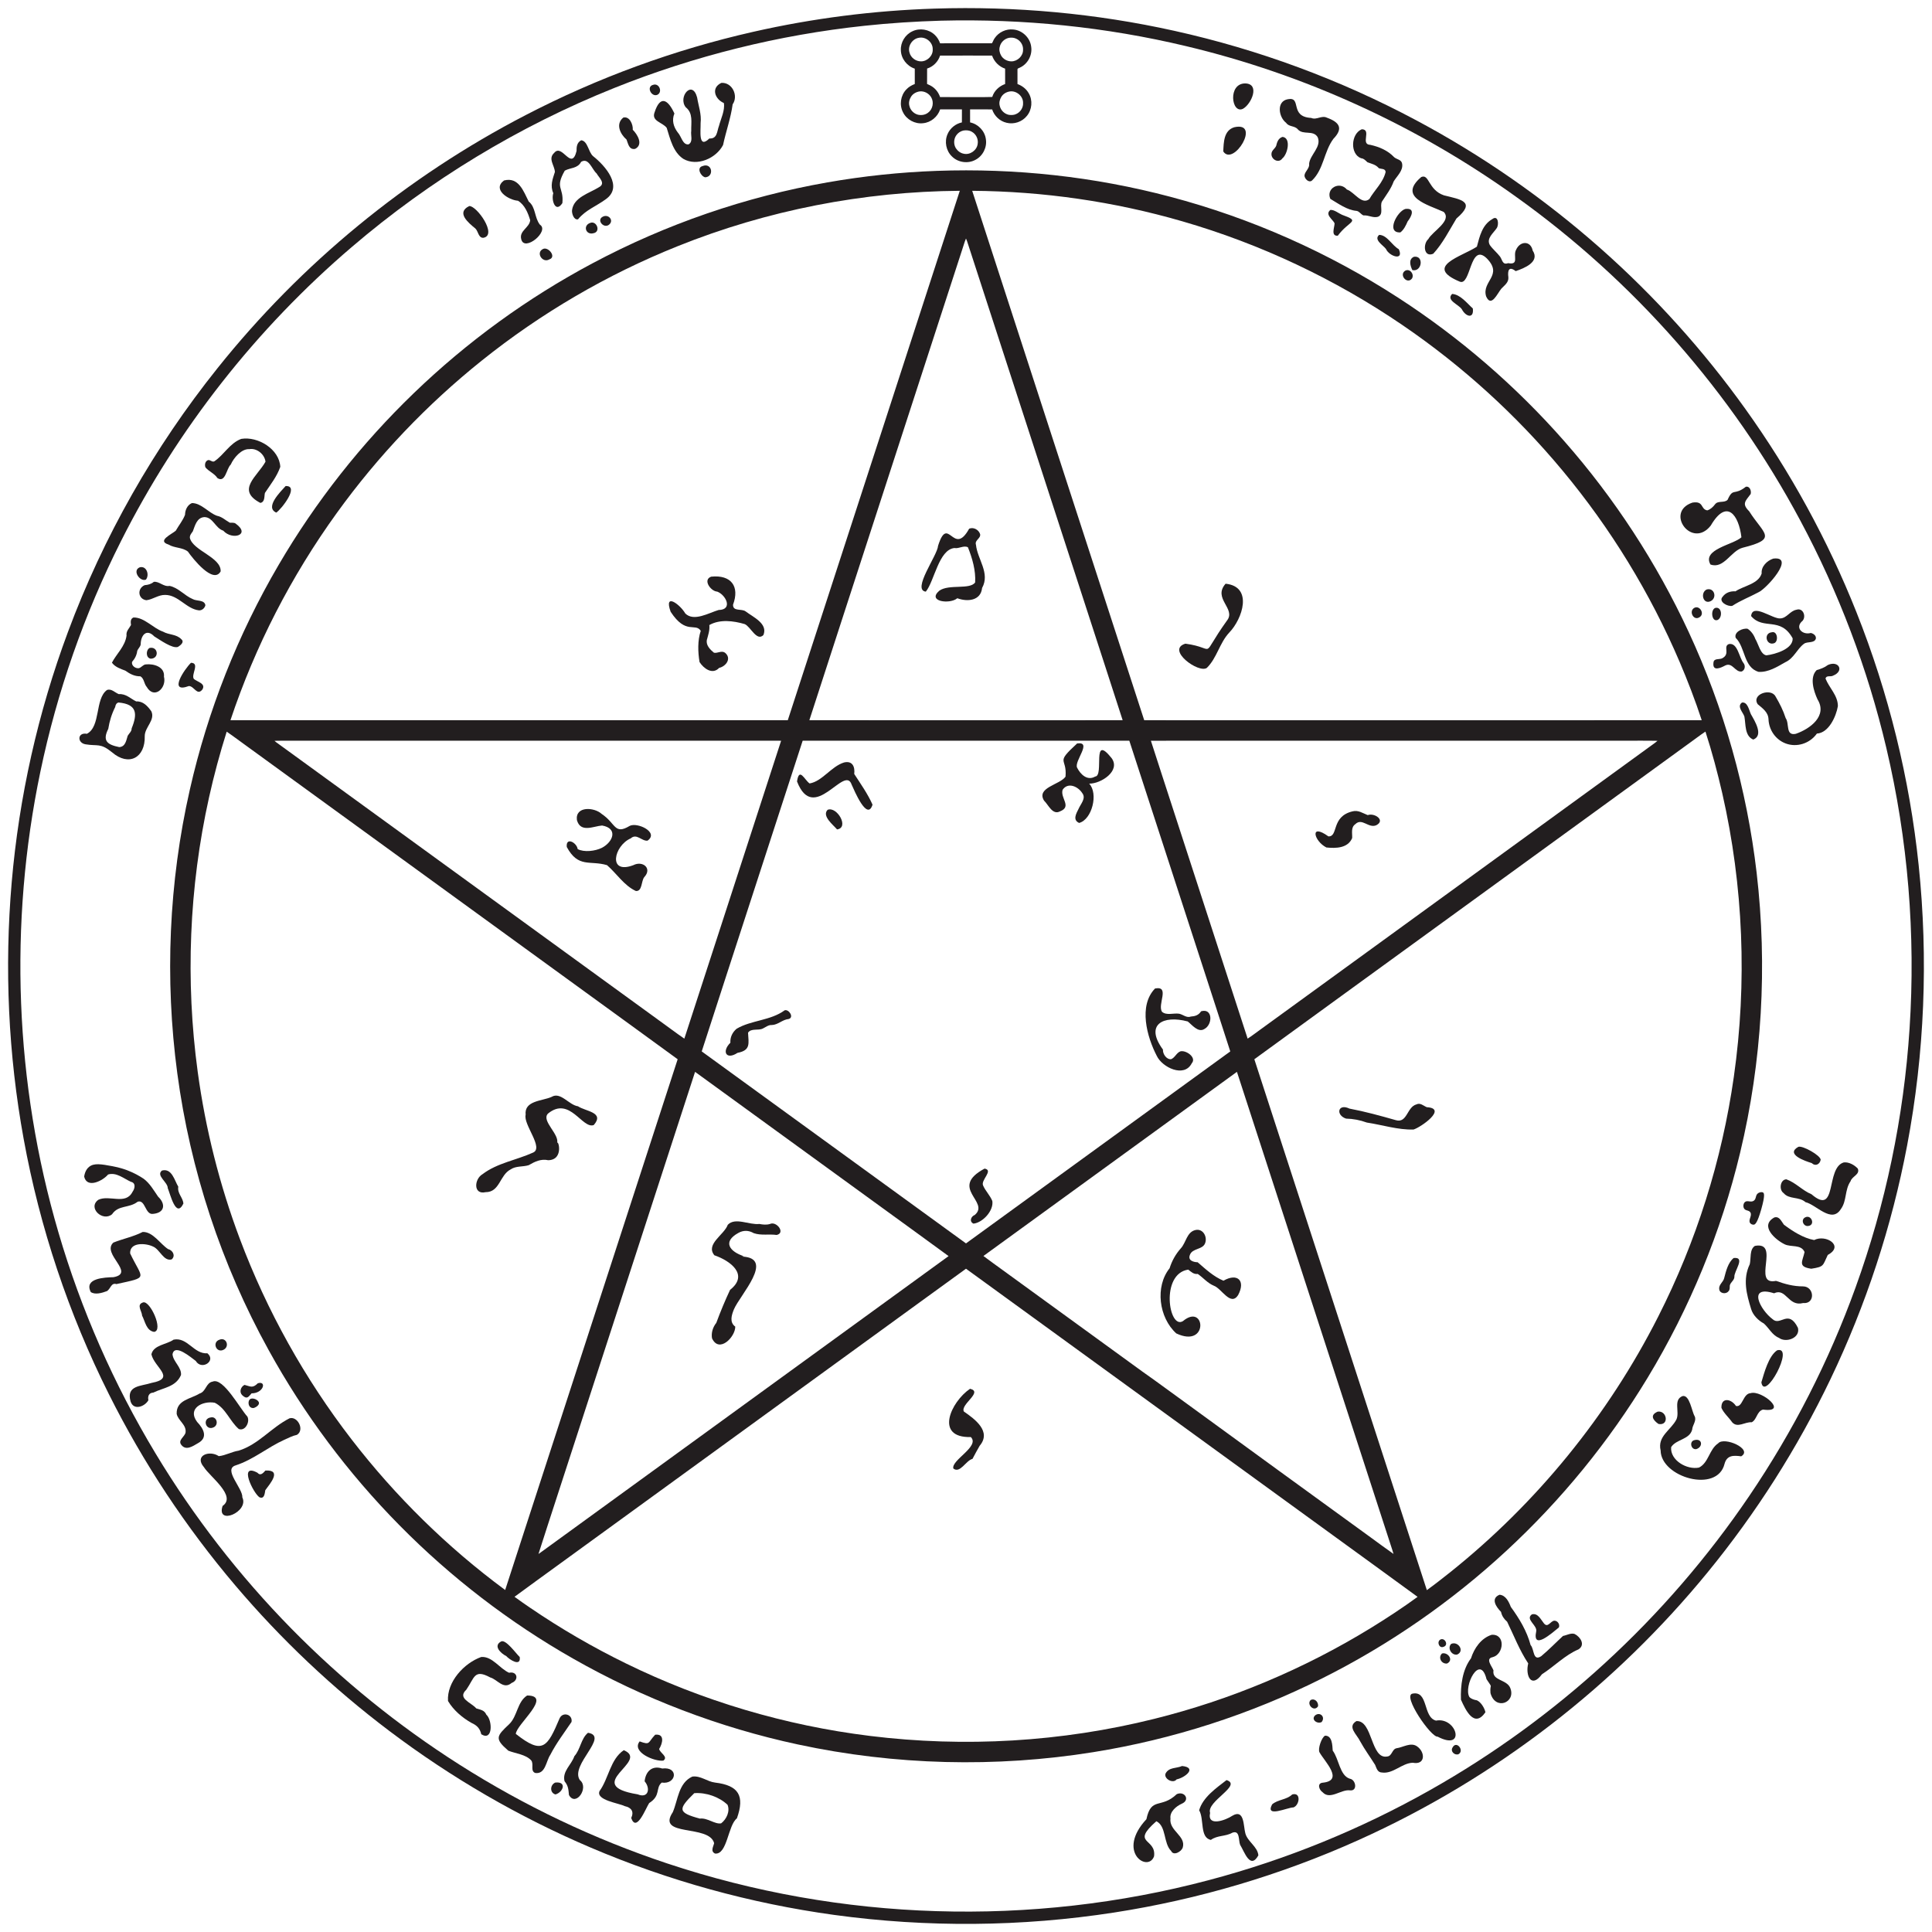 <svg xml:space="preserve" style="enable-background:new 0 0 4000 4000;" viewBox="0 0 4000 4000" height="4000px" width="4000px" y="0px" x="0px" xmlns:xlink="http://www.w3.org/1999/xlink" xmlns="http://www.w3.org/2000/svg" id="Layer_1" version="1.0">
<style type="text/css">
	.st0{fill:#221E1F;}
</style>
<g>
	<path d="M1935.52,17.81c166.33-5.33,333.36,9.91,495.84,46c174.02,38.56,342.73,100.93,500,184.81
		c137.09,73.01,265.48,162.29,381.85,265.16c112.19,99.15,213.11,211.03,300.28,332.76c93.33,130.28,170.81,271.9,230.04,420.82
		c66.69,167.63,110.15,344.47,128.86,523.91c20.12,193.28,12.28,389.5-23.92,580.45c-31.66,167.08-85.11,330-158.52,483.39
		c-68.46,142.97-154.14,277.68-254.58,400.32c-95.42,116.64-204.16,222.36-323.4,314.51c-123.3,95.36-257.87,176.18-400.08,240.03
		c-160.62,72.23-331.01,122.68-505.03,149.68c-191.69,29.71-387.69,31.33-579.85,4.96c-173.25-23.82-343.3-70.8-504.15-139.43
		c-148.26-63.18-288.7-144.64-417.26-241.81c-116.7-88.15-223.67-189.18-318.28-300.72c-102.66-120.94-190.84-254.17-261.82-396.05
		c-83.46-166.58-143.09-345.07-176.47-528.38c-31.95-174.93-40.04-354.14-24.82-531.28c15.25-177.01,54.43-351.95,116.45-518.44
		c73.21-197.03,178.32-382.1,309.63-546.19c173-216.64,391.82-396.52,638.01-524.02C1237.19,161,1396.02,102.9,1559.63,65.83
		C1683,37.85,1809.08,21.79,1935.52,17.81z M1948.52,42.82c-53.04,1.51-106.03,4.9-158.79,10.57
		c-177.42,18.86-352.19,62.32-517.8,128.68C1074.4,261.2,890.06,373.01,728.41,511.36C531.04,679.87,367.57,887.95,250.8,1119.73
		c-76.27,151.13-132.64,312.28-167.21,478.01c-65.72,314.69-53.16,645.57,37.48,954.09c46.83,159.97,114.51,313.81,200.51,456.59
		c79.2,131.61,174.01,253.79,281.6,363.41c104.71,106.56,221.55,201.2,347.62,281.37c134.3,85.46,279.1,154.4,430.13,204.7
		c179.72,59.89,368.22,93.18,557.54,98.92c189.77,5.94,380.44-15.45,563.99-64.13c160.22-42.37,314.95-105.42,459.22-187.01
		c129.95-73.37,251.4-161.73,361.39-262.59c112.61-103.27,213.1-219.74,298.83-346.21c90.75-133.9,164.84-279.08,219.81-431.21
		c62.28-172.1,99.92-353.06,111.82-535.68c12.82-195-3.22-391.94-48.23-582.13c-38.57-163.58-98.69-322.02-177.99-470.18
		c-141.57-265.08-345.17-496.72-589.83-671.21c-204.36-146.51-437.4-252.86-682.05-310.98
		C2289.72,55.88,2118.81,38.54,1948.52,42.82z" class="st0"></path>
</g>
<g>
	<path d="M1888.94,64.83c15.14-7.4,34.61-4.24,46.62,7.61c5,4.72,8.51,10.79,10.84,17.21
		c35.75,0.03,71.51,0.12,107.26-0.04c2.21-3.26,3.21-7.21,5.59-10.4c8.33-12.59,23.82-19.87,38.84-18.13
		c18.63,1.55,34.86,17.28,36.91,35.88c2.62,17.52-7.48,36.04-23.74,43.15c-1.67,1.12-4.96,1.22-4.69,3.86
		c-0.1,10-0.07,20.02,0.02,30.03c9.64,3.47,18.26,10.05,23.3,19.07c8.52,14.48,6.93,34.05-3.86,46.94
		c-9.78,12.28-26.83,18.01-42.04,14.15c-13.89-3.17-25.46-14.12-29.84-27.61c-15.24-0.27-30.48-0.01-45.71-0.13
		c0.12,8.99,0.04,17.99,0.04,26.99c16.64,3.35,30.39,17.68,32.64,34.56c2.84,16.93-6.21,34.88-21.38,42.84
		c-15.46,8.62-36.26,5.75-48.74-6.82c-12.25-11.57-16.04-30.86-9.22-46.24c5.18-12.33,16.67-21.61,29.73-24.34
		c0-9-0.08-18,0.05-26.99c-15.04,0.05-30.08,0-45.12,0.02c-4.99,15.33-19.23,27.23-35.39,28.65c-16.81,2.04-34.12-7.48-41.51-22.68
		c-7.86-15.08-5.03-34.83,6.78-47.07c4.76-5.28,11.05-8.87,17.64-11.39c0.09-10.6,0.1-21.2,0-31.8
		c-16.2-5.25-28.43-20.93-28.81-38.07C1864.22,87.77,1874.11,71.61,1888.94,64.83z M1902.3,78.26
		c-13.63,2.17-23.49,17.33-19.26,30.59c2.61,10.65,13.1,18.33,23.96,18.19c12.99-0.03,24.99-11.86,24.08-25.05
		C1931.6,87.39,1916.47,75.25,1902.3,78.26z M2089.29,78.27c-9.42,1.72-17.43,9.27-19.41,18.68c-1.73,5.91-0.28,12.31,2.59,17.61
		c4.14,7.72,12.88,12.46,21.54,12.48c12.63-0.01,24.49-11.18,24.12-24.03c0.66-9.62-5.47-19-14.16-22.9
		C2099.42,77.93,2094.22,77.52,2089.29,78.27z M1946.34,115.14c-4.04,12.5-14.19,22.99-26.85,26.77
		c-0.15,10.63,0.04,21.26-0.1,31.89c3.75,1.75,7.62,3.34,11.03,5.76c7.46,5.12,13.06,12.77,15.88,21.36
		c15.23,0.23,30.47,0.04,45.7,0.1c20.78-0.18,41.59,0.36,62.35-0.27c3.81-12.65,14.34-22.47,26.66-26.79
		c0.12-10.61,0.14-21.21-0.01-31.81c-12.65-4.2-22.74-14.51-27.04-27.07C2018.09,115.07,1982.21,114.94,1946.34,115.14z
		 M1904.35,189.21c-7.18,0.99-14.24,4.71-18.1,10.99c-3.48,5.52-5.33,12.5-3.47,18.91c1.89,8.78,9.06,16.14,17.75,18.38
		c7.13,1.58,15.05,0.46,20.9-4.15c9.89-7.03,12.68-21.85,6.37-32.13C1923.07,193.22,1913.6,188.28,1904.35,189.21z M2090.37,189.39
		c-6.86,1.14-13.43,4.95-17.12,10.95c-3.44,5.46-5.17,12.38-3.4,18.72c1.95,9.35,9.91,17.06,19.3,18.77
		c4.98,0.55,10.27,0.51,14.86-1.81c8.79-3.86,14.82-13.4,14.12-23.05C2118.48,198.9,2104.09,187.04,2090.37,189.39z M1994.31,270.3
		c-5.96,1.44-11.4,5.12-14.74,10.29c-5.21,7.71-5.42,18.47-0.5,26.38c3.7,5.7,9.57,10.12,16.34,11.31
		c13,2.98,27.12-7.12,28.77-20.31c1.71-9.79-3.29-20.33-12.03-25.1C2006.83,269.63,2000.31,269.26,1994.31,270.3z" class="st0"></path>
</g>
<path d="M1493.42,171.62c22.63-1.58,35.88,26.71,23.45,44.39c-3.9,28.72-14,56.55-19.85,84.23
	c-14.45,27.78-53.97,44.98-82.11,28.76c-21.33-13.81-27.47-41.79-34.57-64.29c-8.58-11.62-32.38-13.62-25.01-32.38
	c11.89-36.46,28.05-25.59,40.95,2.65c-5.76,13.87-2,27.58,7.16,39.58c7.09,7.2,9.87,26.05,22.22,24.32
	c9.91-5.68,3.91-18.79,5.48-27.89c-0.47-17.52,4.28-36.58-11.26-48.8c-17.01-21.19,13.38-58.06,23.42-20.48
	c2.86,17.73,9.4,34.66,7.24,53.29c0.45,14.53-5.4,54.74,18.1,31.71c16.74,0.88,15.53-14.57,20-26.24
	c3.94-15.01,12.57-31.74,10.06-47.16C1480.23,205.46,1471.43,182,1493.42,171.62z" class="st0"></path>
<path d="M2578.5,172.73c30.69,1.14,12.36,42.94-5.12,52.52C2549.41,236.72,2541.52,172.19,2578.5,172.73z" class="st0"></path>
<path d="M1352.42,175.61c12.6-4.22,20.1,15.61,8.16,20.86C1348.18,201.02,1337.65,179.01,1352.42,175.61z" class="st0"></path>
<path d="M2666.38,205.41c29.81-5.71,2.3,36.3,48.42,38.76c10.78,4.94,21.42-5.99,32.51-0.48
	c25.86,9.37,34.44,22.02,13.19,43.92c-19.43,26.35-19.96,62.9-43.92,85.9c-6.44,6.06-16.04-3.44-15.79-10.47
	c1.16-8.83,11.03-14.52,9.59-24.05c1.83-18.6,26.39-35.19,17.7-55c-9.16-15.49-30-3.67-41.02-16.11
	c-6.57-8.11-18.33-4.68-24.3-13.61C2647.42,242.78,2641.95,209.82,2666.38,205.41z" class="st0"></path>
<path d="M1290.46,243.43c13.07-3.37,20.5,14.54,19.6,25.27c9.81,9.67,22.43,30.74,4.91,39.54
	c-12.92,2.32-14.35-10.84-17.83-19.3C1283.91,277.48,1274.03,256.65,1290.46,243.43z" class="st0"></path>
<path d="M2555.36,263.46c56.43-12.75-1.49,82.1-22.7,50.12C2533.53,294.5,2533.65,270.19,2555.36,263.46z" class="st0"></path>
<path d="M2819.46,267.6c21.25,0.47-3.72,31.55,17.61,32.28c18.57,4.15,35.97,11.43,49.43,25.62
	c5.41,4.76,15.15,4.75,16.46,13.53c2.49,14.14-10.59,25.29-17.46,36.51c-5.43,15.3-15.43,28.07-24.31,41.76
	c-5.14,9.77,4.48,26.28-8.37,31.54c-10.2,2.94-19.54-3.79-29.78-2.83c-5.49-2.06-8.43-8.43-14.43-9.4
	c-20.03-1.79-37.44-14.98-54.3-24.87c-9.42-21.85,19.03-37.49,34.3-19.33c15.19,4.8,30.66,32.81,46.52,19.67
	c10.78-18.78,28.53-34.11,33.67-56.01c-0.56-7.53-9.18-5.79-14.12-7.89c-6.56-7.79-15.06-8.92-23.63-12.32
	c-3.75-3.61-7.53-7.77-13.06-8.25C2794.97,319.22,2796.45,277.21,2819.46,267.6z" class="st0"></path>
<path d="M2655.41,283.41c18.27,2.1,10.36,36.2-0.42,44.5c-7.6,11.2-23.79,2.03-22.51-9.95c0.43-6.75,7.2-10.1,9.65-15.9
	C2643.98,294.17,2646.68,285.98,2655.41,283.41z" class="st0"></path>
<path d="M1203.42,290.41c13.53,1.63,14.7,24.34,24.37,32.78c25.02,19.69,63.82,63.41,26,89.6
	c-19.44,14.27-41.63,22.16-57,41.23c-8.63,2.25-13.28-12.15-12.43-18.93c3.4-26.74,35.61-34.91,55.38-47.28
	c15.3-7.91,0.55-19.64-4.65-28.87c-9.55-8.16-16.26-33.59-31.97-23.83c-7.3,14.06-22.16,11.81-33.8,18.2
	c-21.13,37.11-1.72,33.56-4.97,67.22c-14.29,21.62-23.5-6.27-18.82-20.55c-6.81-15.54-1.57-28.77,3.33-44
	c-0.75-13.85-14.83-27.39-1.39-39.54c16.58-20.33,35.58,39.01,46.21-3.81C1193.54,303.97,1194.52,294.86,1203.42,290.41z" class="st0"></path>
<path d="M1454.43,343.89c20.03-8.11,24.86,21.99,5.63,23.21C1450.76,365.11,1441.6,347.25,1454.43,343.89z" class="st0"></path>
<g>
	<path d="M1939.5,353.78c162.55-5.88,326.01,11.88,483.27,53.57c167.28,44.17,327.39,115.22,472.54,209.36
		c127.34,82.51,243.23,182.65,343.35,296.67c104.02,118.32,191.01,251.6,257.31,394.52c73.1,157.45,120.85,326.62,140.96,499.05
		c22.54,193.33,11.26,390.67-34.26,579.95c-39.29,163.77-104.14,321.35-191.35,465.42c-80.18,132.62-179.19,253.82-293.03,358.96
		c-113.85,105.25-242.58,194.41-381.24,263.79c-148.73,74.55-308.92,126.17-473.2,152.53c-202.54,32.5-411.12,27.25-611.7-15.85
		c-162.96-34.98-320.46-95.17-465.32-177.6c-131.66-74.83-252.89-167.94-359.27-275.71c-106.63-107.91-198.32-230.57-271.5-363.46
		c-97.77-177.05-162.2-372.4-189-572.86c-26.16-195.23-17.62-395.16,25.99-587.28c36.93-163.47,99.36-321.09,184.08-465.67
		c76.38-130.51,170.84-250.41,279.75-355.31C967,707.68,1091.94,616.86,1227,544.99c151.92-80.97,316.72-137.69,486.28-167.41
		C1788.02,364.46,1863.67,356.53,1939.5,353.78z M1402.84,509.79c-145.77,58.4-282.76,138.55-405.32,236.71
		c-113.75,91.02-215.08,197.55-300.29,315.71C602.8,1193,528.2,1338.12,477.12,1491.14c384.63,0.04,769.27,0.06,1153.91-0.01
		c67.18-206.28,134.1-412.66,201.19-618.97c51.61-159.06,103.44-318.04,154.94-477.14C1787.52,396.48,1588.12,435.3,1402.84,509.79z
		 M2012.84,395.03c57.8,178.42,115.88,356.76,173.81,535.15c60.78,186.98,121.43,374.01,182.33,560.96
		c384.75-0.07,769.51,0.19,1154.27-0.02c-13.37-40.9-28.89-81.08-45.74-120.66c-60.92-142.78-142.87-276.53-242.15-395.85
		c-95.94-115.43-208.09-217.36-332.13-301.85c-139.26-94.96-293.61-167.8-455.54-214.61
		C2306.56,417.23,2159.76,396.09,2012.84,395.03z M1991.31,519.31c-56.12,172.79-112.26,345.58-168.42,518.35
		c-49.02,151.17-98.34,302.24-147.21,453.45c97.1,0.18,194.21,0.03,291.32,0.08c119.11-0.06,238.22,0.12,357.33-0.09
		c-23.95-74.42-48.29-148.71-72.37-223.09c-81.44-250.56-162.85-501.13-244.25-751.71c-2.67-7.47-4.51-15.24-7.71-22.51
		C1996.46,502.06,1994.31,510.84,1991.31,519.31z M469.35,1514.85c-14.14,44.82-26.4,90.22-36.57,136.1
		c-41.35,186.08-49.08,379.49-23.42,568.34c16.05,118.08,45.36,234.37,87.3,345.92c55.85,148.79,134.15,289.08,231.2,414.91
		c90.95,117.94,198.24,223.32,318.04,311.82c14.1-43.05,28-86.17,41.98-129.26c105.09-323.19,210.14-646.4,315.15-969.62
		c-63.21-46.2-126.67-92.08-189.98-138.15c-234.17-170.14-468.35-340.27-702.52-510.41
		C496.76,1534.68,483.32,1524.37,469.35,1514.85z M3500.47,1536.51c-174.91,127.08-349.82,254.16-524.73,381.24
		c-126.24,91.8-252.63,183.39-378.77,275.31c119.09,366.37,238.04,732.79,357.18,1099.15c16.41-11.83,32.31-24.35,48.15-36.92
		c179.09-143.06,327.18-324.75,430.77-529.25c78.96-155.45,132.1-323.95,156.64-496.57c27.81-194.97,19.85-395.05-23.93-587.09
		c-9.89-43.02-21.23-85.73-34.85-127.72C3520.52,1521.56,3510.67,1529.29,3500.47,1536.51z M568.34,1533.76
		c1.01,0.92,2.06,1.88,3.16,2.75c265.08,192.58,530.15,385.18,795.22,577.76c16.76,11.96,33.12,24.51,50.13,36.12
		c25.25-77.36,50.29-154.78,75.48-232.16c41.59-128.19,83.39-256.32,124.86-384.56c-5.07-0.24-10.14-0.14-15.19-0.14
		c-320.34,0-640.67,0-961,0C616.78,1533.68,592.55,1533.22,568.34,1533.76z M1548.14,1883.32
		c-31.75,97.85-63.69,195.63-95.28,293.53c182.37,132.5,364.7,265.06,547.14,397.48c182.44-132.41,364.77-264.99,547.15-397.48
		c-16.07-50.2-32.58-100.26-48.76-150.43c-53.49-164.27-106.67-328.64-160.26-492.88c-225.42-0.02-450.84-0.02-676.26,0
		C1623.8,1650.08,1586.06,1766.73,1548.14,1883.32z M2382.81,1533.67c14.41,44.96,29.16,89.82,43.7,134.73
		c52.19,160.66,104.41,321.31,156.59,481.97c9.51-6.04,18.35-13.2,27.6-19.68c267.38-194.28,534.76-388.56,802.17-582.81
		c6.22-4.76,12.95-8.88,18.8-14.12c-23.88-0.54-47.79-0.08-71.67-0.23c-274,0-548,0-822,0
		C2486.27,1533.62,2434.54,1533.34,2382.81,1533.67z M1439.07,2219.16c-95.5,293.47-190.74,587.03-286.17,880.52
		c-12.59,39.21-25.66,78.28-38.02,117.57c1.08-0.75,2.17-1.45,3.25-2.16c281.95-204.8,563.83-409.7,845.81-614.47
		c-45.87-33.7-92.08-66.95-138.08-100.47C1696.92,2406.49,1568.03,2312.78,1439.07,2219.16z M2036.07,2600.4
		c12.79,9.76,26.02,18.96,38.98,28.52c96.75,70.26,193.48,140.55,290.21,210.84c31.28,21.86,61.8,44.81,92.81,67.06
		c126.62,92.49,253.58,184.54,380.45,276.7c15.55,11.22,30.83,22.82,46.61,33.73c-0.79-2.96-1.71-5.83-2.65-8.69
		c-107.22-329.79-214.26-659.64-321.55-989.41C2385.94,2346.19,2211.09,2473.41,2036.07,2600.4z M1921.61,2683.62
		c-254.06,184.6-508.14,369.18-762.2,553.78c-31.36,22.9-62.95,45.49-94.16,68.58c10.69,7.98,21.77,15.44,32.75,23.02
		c63.15,42.98,129.36,81.47,198,115c158.49,77.59,329.98,128.47,505.11,150.04c196.12,24.23,396.74,12.54,588.52-35.31
		c157.84-39.22,309.52-102.95,448.17-187.94c33.13-20.41,65.76-41.7,97.17-64.67c-57.75-42.33-115.84-84.21-173.71-126.37
		c-253.77-184.31-507.43-368.77-761.26-553C1973.79,2645.6,1947.75,2664.68,1921.61,2683.62z" class="st0"></path>
</g>
<path d="M2942.46,366.58c16.86-7.44,14.08,26.43,46.95,37.82c35.05,8.8,67.4,12.63,25.98,48.04
	c-14.97,24.68-28.34,51.54-48,72.88c-19.76,8.34-21.68-20.17-10.29-30.27c8.51-15.98,49.58-37.81,32.01-56.22
	C2956.83,423.83,2893.35,408.46,2942.46,366.58z" class="st0"></path>
<path d="M1043.47,373.65c30.46-7.89,40.35,22.31,51.23,43.65c14.72,11.68,11.58,33.18,23.11,47.84
	c20.92,13.11-32.78,57.83-38.71,29.82c-4.39-17.36,17.28-23.51,18.59-39.08c-4.38-14.75-11.35-31.94-25.33-40.28
	C1053.04,414.3,1018.34,392.41,1043.47,373.65z" class="st0"></path>
<path d="M971.46,426.63c15.42-1.11,58.91,59.96,29.54,65.67c-10.59,0.91-10.71-13.71-16.94-19.33
	C969.8,461.28,943.8,440.19,971.46,426.63z" class="st0"></path>
<path d="M2909.48,432.64c21.48-2.74,13.09,15.51,4.9,25.76c-3.53,8.14-7.87,17.36-15.08,22.76
	C2869.03,482.74,2892.4,437.74,2909.48,432.64z" class="st0"></path>
<path d="M2754.52,434.6c8.28-0.38,16.31,6.72,23.87,10.04c40.06,14.46,15.23,11.14-8.62,43.35
	c-15.21,1.19-6.44-17.92-6.68-25.8C2758.92,453.74,2742.53,444.13,2754.52,434.6z" class="st0"></path>
<path d="M1248.39,448.46c11.68-5.81,23.58,8.33,12.19,17.04C1249.52,473.64,1234.24,455.04,1248.39,448.46z" class="st0"></path>
<path d="M3089.6,453.65c12.19-9.22,14.23,10.83,9.36,18.45c-6.68,10.37-22.25,21.27-14.38,35.25
	c6.06,8.7,14.63,15.45,21.12,23.96c4.98,7.08,5.05,17.81,16.61,13.5c24.02,4.44,9.43-15.35,16.68-27.85
	c8.03-18.04,29.89-19.37,34.27,1.79c15.63,23.59-17.66,36.64-35.21,42.59c-14.06-11.14-17.05-1.09-15.13,12.72
	c0.89,10.81-7.91,16.49-14.43,23.45c-8.05,9.32-20.93,40.5-31.66,16.01c-9.48-31.63,35.98-43.04,1.36-78.64
	c-35.38-34.2-32.54,58.68-56.21,48.11c-74.61-31.41,3.96-51.51,35.75-72.28C3063.47,489.43,3068.53,465.75,3089.6,453.65z" class="st0"></path>
<path d="M1222.35,461.38c13.19-4.71,21.9,18.52,6.47,21.45C1212.58,487.33,1206.22,466.51,1222.35,461.38z" class="st0"></path>
<path d="M2855.4,486.3c16.51,0.17,26.43,21.81,40.66,29.63c11.43,25.24-20.3,14.57-26.53-0.46
	C2863.72,507.62,2843.48,496.49,2855.4,486.3z" class="st0"></path>
<path d="M1124.38,515.43c10.79-5.26,28.53,16.74,12.86,21.64C1123.38,545.4,1108.47,522.95,1124.38,515.43z" class="st0"></path>
<path d="M2927.48,531.6c21.29-3.06,16.53,32.13-3.37,27.6C2919.78,550.2,2915.65,536.66,2927.48,531.6z" class="st0"></path>
<path d="M2909.43,560.37c9.74-4.94,19.08,7.49,13.99,16.16C2913.38,589.8,2895.67,568.78,2909.43,560.37z" class="st0"></path>
<path d="M3006.49,608.57c17.1,1.05,30.58,19.13,42.83,30.06c2.84,22.2-14.71,17.26-22.69,1.72
	C3020.49,630.51,2993.16,621.71,3006.49,608.57z" class="st0"></path>
<path d="M499.44,908.68c34.41-5.81,78.95,21.12,80.87,57.87c-7.2,20.6-20.26,36.44-31.82,54.05
	c-1.71,7.27,0.47,18.54-9.43,20.64c-51.02-26.7-6.25-54.81,10.61-85.32c-1.77-15.49-18.24-28.85-33.68-25.96
	c-15.89-1.11-32.16,17.97-38.24,31.88c-9.13,8.4-10.87,38.67-27.57,27.98c-6.33-9.7-17.78-13.65-24.81-22.16
	c-1.99-5.13-0.73-12.43,4.76-14.83c4.84-1.89,8.86,4.73,13.65,2.28C463.67,941.8,475.68,917.56,499.44,908.68z" class="st0"></path>
<path d="M591.34,1006.31c29.91-1.3-9.01,48.46-19.38,54.97C547.62,1050.43,580.89,1017.94,591.34,1006.31z" class="st0"></path>
<path d="M3614.54,1007.78c8.23-1.73,11.81,8.46,10.01,15.05c-10.61,14.41-19.04,19.98-3.11,35.64
	c30.23,47.72,60.89,56.96-13.45,75.55c-24.2,6.23-39.01,44.9-66.7,34.68c-17.96-31.68,48.25-41.06,64.13-56.32
	c-5.42-46.05-30.26-81.18-63.42-24.32c-38.81,49.74-96.2-27.94-38.06-47.46c24.16-3.95,16.38,13.64,30.8,16.09
	c6.77-2.11,12.06-7.18,16.21-12.76c6.2-8.05,19.04-2.03,25.85-9.14C3588.45,1008.78,3589.96,1027.08,3614.54,1007.78z" class="st0"></path>
<path d="M397.4,1041.54c19.74,0.12,33.85,19.92,51.84,26.33c10.73,2.08,17.77,9.58,26.77,14.42
	c4,0.26,8.46-0.84,11.92,1.8c32.19,23.16-6.99,35.44-25.69,14.62c-16.55-5.27-21.29-28.19-39.26-28.11
	c-15.71,1.15-19.22,17.88-23.82,29.58c-2.93,4.08-6.78,8.35-5.96,13.8c6.51,26.33,65.07,39.85,63.63,69
	c-15.13,27.37-57.79-26.6-67.81-40.99c-11.48-9.07-27.61-6.93-40.27-14.63c-24.41-7.58,6.89-21.37,15.1-28.51
	c6.23-10.99,14.79-21.23,19.25-33.03C383.26,1055.99,387.78,1045.53,397.4,1041.54z" class="st0"></path>
<path d="M2006.51,1094.65c9.04-4,20.07,2.27,22.76,11.41c1.54,8.95-11.92,12.18-8.64,21.91
	c3.03,29.95,29.8,58.54,12.66,89.4c-2.72,26.71-30.74,28.95-51.29,21.21c-15.06,13.01-63.44,6.95-37.24-15.64
	c20.11-14.17,63.27-1.53,74.15-17.09c1.54-24.55-5.95-50.22-14.93-72.75c-8.53-4.66-18.69,3.41-27.99,1.52
	c-32.53,3.39-41.35,68.43-59.22,90.31c-29.44-3.55,24.11-74.89,25.36-94.82C1963.12,1063.48,1973.69,1154.2,2006.51,1094.65z" class="st0"></path>
<path d="M3671.39,1156.52c47.37-5.72-14.65,63.09-30.95,69.86c-17.88,9.62-36.63,16.72-53.91,27.95
	c-9.55,2.22-30.06-8.85-19.57-19.36c6.19-8.26,16.06-11.32,26.1-10.68c17.19-11.51,47.51-15.11,54.29-36.99
	C3645.97,1172.92,3658.36,1160.82,3671.39,1156.52z" class="st0"></path>
<path d="M289.39,1174.54c14.22-3.61,20.56,15.86,12.71,25.52C289.84,1205.2,272.94,1181.06,289.39,1174.54z" class="st0"></path>
<path d="M1472.49,1193.9c41.27-4.2,59.38,20.09,45.17,58.1c-0.22,14.78,17.87,7.41,26.34,14
	c15.38,11.74,46.25,25.07,36.62,48.7c-13.98,14.23-26.56-17.54-38.82-22.6c-23.28-6.8-51.38-10.44-73.19,2
	c1.12,11.04-2.4,20.61-5.23,31.14c-1.81,10.99,6.96,19.7,14.74,26.13c7.37,1.69,15.49-5,22.75-0.14
	c14.43,11.63,2.66,28.18-11.98,31.58c-13.72,14.73-31.89,1.46-40.55-12.08c-3.51-21.04-4.18-44.73,2.51-64.75
	c-11.55-17.36-30.63,9.19-62.34-39.36c-14.79-41.26,19.96-14.71,30.34,3.52c17.74,17.49,48.79-1.28,69.02-7.23
	c29.99-0.39,15.33-31.1-2.92-38.02C1471.44,1224.19,1454.31,1200.2,1472.49,1193.9z" class="st0"></path>
<path d="M318.5,1204.63c11.26-1.42,20.15,10.8,32.57,8.41c18.22,3.67,30.86,20.09,47.82,27.23
	c8.21,4.79,24.28,1,26.37,12.74c-1.32,5.94-6.97,11.07-13.26,10.66c-26.04-2.77-42.73-31.96-70.02-31.96
	c-14.17-0.34-25.61,9.51-38.96,11c-17.43-2.45-19.49-24.25-3.55-31.18C306.74,1210.83,312.66,1209.48,318.5,1204.63z" class="st0"></path>
<path d="M2537.48,1208.51c57.4,6,35.09,72.8,7.33,101.42c-20.02,21.57-25.33,52.43-46.1,72.8
	c-16.76,12.34-85.29-37.79-44.49-50.09c68.2,9.12,27.27,34.32,85.92-47.59C2560.17,1260.35,2509.99,1239.36,2537.48,1208.51z" class="st0"></path>
<path d="M3533.37,1220.54c15.47-4.68,22.32,16.3,8.98,23.8C3526.01,1252.79,3519.64,1227.14,3533.37,1220.54z" class="st0"></path>
<path d="M3508.36,1258.26c10.91-5.07,21.12,12.17,11.07,19.09C3506.48,1287.09,3495.31,1264.79,3508.36,1258.26z" class="st0"></path>
<path d="M3551.48,1258.56c13.34-2.97,15.43,19.21,5,24.87C3543.98,1289,3540.56,1262.43,3551.48,1258.56z" class="st0"></path>
<path d="M3719.36,1262.42c13.32-4.62,20.72,13.23,12.79,22.77c-16.87,13.83-0.78,30.2,16.88,25.32
	c5.34,1.06,11.42,5.35,10.54,11.51c-2.86,10.44-17.54,5.52-24.63,10.88c-14.88,11.16-20.67,30.1-38.82,38.23
	c-17.01,9.61-34.66,20.9-54.95,19.93c-31.57-9.12-27.2-50.5-47.6-70.46c-4.05-12.19,14.87-20.77,24.74-18.74
	c7.25,4.61,13.01,12.89,15.88,20.95c6.33,10.03,10.43,31.92,22.8,34c18.45-2.14,55.75-13.31,54.52-35.24
	c-25.44-46.08-60.53-16.1-86-46.05c2.54-27.6,44.49,6.38,60.48,4.85C3699.49,1279.83,3705.92,1264.75,3719.36,1262.42z" class="st0"></path>
<path d="M276.39,1278.43c22.78-0.32,40.09,22.01,61,29.28c12.7,7.23,27.7,4.86,38.09,15.82
	c7.06,5.76-1.96,12.71-7.09,15.85c-11.51,4.12-37.97-15.13-48.97-21.77c-16.39-17.04-28.05-2.11-28.11,16.52
	c-0.77,5.12-5.21,8.46-7.09,13.11c-1.28,9.41-4.65,16.03-10.82,23.17c-1.66,7.58,6.64,13.7,13.6,13.07
	c5.77-1.07,8.93-7.55,14.97-7.93c16.48-1.71,39.52,4.99,37.5,25.44c6.09,23.5-20.37,47.6-35.65,21.28c-5.8-6.61-5.25-17.46-13.09-22
	c-12.25,0.04-21.33-4.72-31.3-11.77c-9.89-3.77-21.38-7.52-27.68-16.53c9.2-17.97,27.37-33.76,30.23-56.01
	c-1.23-9.34,5.23-14.57,9.24-21.95C270.49,1288.06,269.58,1281.15,276.39,1278.43z" class="st0"></path>
<path d="M3668.33,1309.06c11.55-3.37,14.39,18.42,5.24,22.5C3656.9,1337.92,3650.31,1310.84,3668.33,1309.06z" class="st0"></path>
<path d="M3579.39,1333.46c18.39-3.54,21.12,28,30.5,39.55c4.33,5.56,2.92,14.45-3.92,17.26
	c-13.68,1.91-19-19.79-34.04-12.47c-9.81,5.31-26.85,12.92-24.38-5.87c0.76-9.48,11.59-6.12,17.58-8.78
	C3583.58,1354,3566.49,1338.66,3579.39,1333.46z" class="st0"></path>
<path d="M309.5,1341.56c17.96-4.07,20.95,21.9,2.6,22.2C301.94,1362.22,301.59,1346.43,309.5,1341.56z" class="st0"></path>
<path d="M395.4,1372.24c19.04,0.37-0.33,24.58,5.95,33.42c6.89,6.16,25.67,9.33,17.47,22.15
	c-10.93,13.32-16.8-7.47-27.81-7.44C347.36,1436.61,382.12,1385.09,395.4,1372.24z" class="st0"></path>
<path d="M3784.58,1376.71c22.22-9.95,34.72,12.57,10.42,22.23c-4.94,2.91-13.86-1.52-15.43,6.04
	c7.62,19.33,25.71,34.98,25.56,57.03c-3.64,21.43-18.95,55.41-43.44,56.77c-14.87,20.78-41.58,29.07-64.57,20.5
	c-20.61-7.68-34.78-27.62-35.64-50.33c-0.59-14.53-12.49-22.65-22.37-30.99c-13.55-20.57,27.49-34.27,36.91-16.07
	c8.69,14.73,15.91,28.91,21.03,44.91c8.19,11.41-0.74,37.11,20.96,32.48c29.53-10.22,66.06-37.07,44.97-71.26
	c-7.91-17.15-17.06-45.7-1.71-60.69C3769.6,1385.01,3777.52,1382.04,3784.58,1376.71z" class="st0"></path>
<g>
	<path d="M221.41,1428.63c9.08-3.57,16.65,5.41,24.51,8.48c15.01-1.14,24.28,9.39,36.09,15.11
		c14.31-0.82,23.7,9.76,31.32,20.44c8.45,18.36-13.64,32.79-13.67,51.33c1.36,44.73-32.97,63.73-67.98,33.34
		c-24.29-19.58-29.39-12.07-54.69-16.34c-17.62-2.98-16.79-25.3,2.87-21.75C208.88,1504.43,196.23,1447.02,221.41,1428.63z
		 M245.39,1454.46c-4.34,0.85-6.4,5.3-6.86,9.3c-7.25,14.38-11.8,29.12-14.37,45.26c-12.64,25.16-1.8,32.75,22.74,37.79
		c12.91-0.8,14.37-13.87,17.49-23.44c2.86-5.03,8.4-9.04,8.19-15.35C285.12,1477.44,283.51,1457.9,245.39,1454.46z" class="st0"></path>
</g>
<path d="M3606.51,1454.57c11.81-1.89,14.73,16.01,18.62,24.23c7.62,13.44,26.94,43.75,4.87,52.4
	c-18.19-7.38-15.39-31.85-18.45-47.77C3608.66,1474.59,3595.51,1462.74,3606.51,1454.57z" class="st0"></path>
<path d="M2230.07,1539.24c32.12-4.51-6.15,35.97-0.16,49.91c7.08,14.2,21.28,28.06,37.55,18.59
	c19.21-1.27-8.1-90.75,33.94-38.19c19.51,26.5-22.24,53.39-46.39,52.86c19.48,20.5,5.87,74.47-20.79,81.4
	c-14.17-6.31-5.7-19.92-0.92-29.65c4.1-9.69,15.73-21.32,7.52-31.95c-8.73-13.92-29.66-23.53-40.83-7.01
	c-5.16,17.22,19.79,34.68-5.14,44.56c-15.72,8.47-24.14-13.43-33.32-22.25c-16.52-27.07,32.98-32.76,44.51-49.51
	C2209.55,1567.15,2183.46,1581.99,2230.07,1539.24z" class="st0"></path>
<path d="M1747.41,1578.64c17.45-4.18,23,8.78,21.18,23.77c13.23,20.44,28.08,41.34,37.89,63.55
	c-10.94,35.28-37.74-29.41-43.17-41.29c-14.38-43.37-78.51,83.12-113.16-6.77c4.57-30.74,15.69-2.89,26.03,4.15
	C1702.37,1617.72,1720.71,1586.97,1747.41,1578.64z" class="st0"></path>
<path d="M1194.41,1697.82c-3.65-29.48,36.2-26.71,51.37-12.6c29.59,19.6,25.88,44.01,57.99,24.67
	c15.87-8.15,61.32,13.43,36.85,30.63c-12.28,1.18-22.46-15.8-34.76-4.77c-34.77,15.12-48.09,75.52,5.34,55.52
	c19.25-10.01,39.74,6.43,22.71,24.68c-6.58,8.11-3.81,30.1-17.51,28.72c-24.34-11.27-39.69-36.08-59.61-53.45
	c-35.46-10.56-59.52,6.55-83.32-37.6c-2.33-21.38,20.58-9.4,22.55,4.35c13.49,6.98,36.16,4.25,50.12-2.64
	c23.51-12.3,33.82-40.44,0.4-46.19C1228.74,1710.47,1201.94,1725.02,1194.41,1697.82z" class="st0"></path>
<path d="M1713.51,1676.59c19.4-7.67,45.48,37.14,19.52,40.63C1724.91,1707.65,1700.99,1689.39,1713.51,1676.59z" class="st0"></path>
<path d="M2800.18,1679.84c11.87-3.16,21.23,3.78,31.57,7.77c13.9-5.21,37.56,10.71,17.64,20.98
	c-16.18,6.97-29.44-16.09-43.39-2.19c-9.62,6.64-5.91,18.92-6.5,28.76c-8.85,20.98-33.64,21.53-53.34,19.45
	c-25.88-13.1-35.43-51.47,4.11-22.99C2771.47,1732.66,2755.46,1690.57,2800.18,1679.84z" class="st0"></path>
<path d="M2391.41,2046.55c31.78-6.06,4.1,33.75,14.59,48.43c9.22,7.8,23.78,2.17,35.06,3.78
	c8.05,1.44,15.6,9.38,24.47,5.9c9.06-0.63,16.01-2.83,21.22-10.91c24.29-7.15,24.4,27.46,6.75,36.72
	c-12.98,8.24-25.74-8.96-34.44-15.65c-51.09-13.7-89.44,6.46-51.31,58.18c-0.62,9.08,7.27,20.78,16.94,19.97
	c7.98-3.26,10.92-12.94,18.97-16.19c11.44-3.31,34.48,12.51,23.75,24.65c-15.66,30.69-61.17,8.46-72.41-15.34
	C2374.64,2146.92,2356.63,2082.27,2391.41,2046.55z" class="st0"></path>
<path d="M1624.58,2091.7c8.76-2.72,20.13,14.9,8.2,18.07c-12.77,1.12-22.13,12.17-34.83,12.44
	c-6.97-0.47-12.48,4.37-18.42,7.15c-9.4,4.97-24.29-1.11-30.78,8.75c1.15,22.35,5.92,36.49-21.82,41.72
	c-23.36,15.45-33.24-2.76-14.77-20.97c-0.62-11.51,4.08-21.39,12.83-28.88C1555.24,2112.04,1595.36,2113.23,1624.58,2091.7z" class="st0"></path>
<path d="M1141.99,2271.01c18.51-11.36,35.7,16.71,54.65,19.41c15.56,10.67,55.82,12.2,32.69,38.88
	c-23.95,8.82-49.77-60.54-94.72-23.79c-15.01,15.04,25.66,43.77,18.44,62.41c1.82-13.22,16.14,33.51-18.02,34.16
	c-15.11-3.33-27.88,2.99-40.46,10.31c-12.28,3.78-26.47,1.22-37.33,8.74c-22.82,11.64-22.21,47.24-51.88,47.11
	c-25.92,5.84-23.57-27.3-6.36-37.21c30.37-23.16,69.89-29.01,104.37-44.61c23.42-9.48-20.29-58.19-15.07-78.41
	C1085.03,2278.44,1122.73,2279.72,1141.99,2271.01z" class="st0"></path>
<path d="M2932.43,2286.6c8.06-4.14,14.63,2.89,21.6,5.74c43.36,2.48-11.76,41.32-27.42,46.21
	c-31.94,1.05-64.81-9.64-96.72-14.41c-14.11-5.16-28.26-7.84-43.04-8.17c-21.94-7.3-16.99-32.27,7.12-20.72
	c32.54,6.17,63.97,14.82,95.86,23.9C2913.46,2326.24,2912.85,2291.86,2932.43,2286.6z" class="st0"></path>
<path d="M3723.33,2374.36c8.99-2.93,45.16,17.42,46.21,26.6c-1.62,9.77-11.06,14.41-18.58,7.06
	C3737.15,2403.83,3695.89,2389.68,3723.33,2374.36z" class="st0"></path>
<path d="M3817.45,2406.65c10.46-1.16,22.05,5.33,28.95,12.85c5.05,12.28-12.24,15.96-14.99,26.06
	c-12.5,18.14-7.43,40.52-20.15,57.75c-19.15,30.62-50.5-8.98-73.21-14.42c-13.58-12.04-33.75-5.07-45.26-18.71
	c-10.23-6.91-6.96-28.28,5.72-28.54c19.53,6.99,33,23.1,51.97,30.92C3804.81,2519.18,3779.09,2417.56,3817.45,2406.65z" class="st0"></path>
<path d="M232.89,2414.52c15.3,2.82,26.2,6.77,30,8.2c14.93,5.63,26.55,12.42,34.61,17.82
	c12.98,9.75,20.77,23.96,29.9,37.06c16.02,15.2,13.84,33.39-10.41,35.58c-16.82,2.55-15.74-30.46-31.98-25.15
	c-17.86,13.93-39.68,6.26-53.01,25.96c-19.54,16.29-51.34-13.72-28.24-30.04c23.09-10.72,56.52,11.64,70.7-16.57
	c4.95-6.76,7.2-18.3-3.37-20.57c-14.75-6.63-30.15-20.33-47.32-15.14c-10.59,12.84-43.65,29.91-49.54,4.28
	c1.87-11.96,7.03-17.48,10.04-19.96C194.59,2407.46,209.41,2410.19,232.89,2414.52z" class="st0"></path>
<path d="M2038.43,2419.46c19.6,3.43-8.7,23.97-2.96,35.18c4.93,11.25,14.37,20.35,19.03,31.89
	c3.16,19.94-19.81,44.87-39.05,46.87c-9.31-4.4-5.16-14.99,2.84-18.06C2050.32,2487.82,1963.68,2459.71,2038.43,2419.46z" class="st0"></path>
<path d="M335.36,2423.47c20.6-5.25,25.81,20.37,33.77,33.5c-2.44,13.92,9.87,22.53,10.54,34.95
	c-15.41,31.56-27.09-19.79-32.37-32.04C347.53,2447.48,322.18,2433.84,335.36,2423.47z" class="st0"></path>
<path d="M3640.27,2470.18c2.82-1.78,7.54-2.92,10.27-0.96c1.51,1.08,4.45,4.58-4.02,34.39
	c-8.27,29.11-12.74,31.59-15.52,31.94c-2.76,0.34-5.95-1.14-7.59-3.4c-4.5-6.16,4.66-15.15,0.59-21.93
	c-3.14-5.22-10.33-2.81-13.33-8.59c-2.01-3.86-1.33-9.81,1.87-12.79c5.02-4.68,12.39,1.54,18.57-2.92
	C3636.8,2481.83,3633.85,2474.23,3640.27,2470.18z" class="st0"></path>
<path d="M3673.5,2520.64c10.65-3.25,14.69,8.29,19.9,14.94c18.17,13.68,40.21,27.79,62.63,31.81
	c24.21-12.42,63.15,12.07,28.16,30.82c-10.69,22.17-6.95,24.39-34.17,28.56c-28.89-4.11-17.82-15.43-13.88-34.62
	c-7.1-16.4-28.08-9.48-41.29-16.01C3675.19,2566.52,3642.62,2537.69,3673.5,2520.64z" class="st0"></path>
<path d="M3737.44,2520.43c12.81-6.52,21.49,15.72,6.57,17.78C3733.81,2540.06,3727.61,2525.26,3737.44,2520.43z" class="st0"></path>
<path d="M1506.8,2535.79c15.32-16.2,44.85,0.83,65.36-1.71c7.22,1.38,14.8,2.21,21.97,0.04
	c13.55-6.51,32.85,18.55,13.86,22.75c-15.76-2.29-32.07,1.56-47.47-3.75c-10.25-6-21.28-6.42-31.75-0.52
	c-33.81,18.61-17.82,38.93,11.6,48.36c-1.47,0.01-2.89,0.16-4.24,0.63c69.32,2.66-4.11,79.6-16.58,109.17
	c-4.93,12.07-9.67,26.92,2.74,35.89c0.08,21.71-33.62,55.85-48.14,24.15c-1.98-11.15,1.74-23.18,8.84-31.89
	c8.54-23.17,18.18-46.31,28.54-68.4c39.64-31.27,0.71-60.18-32.51-71.6C1460.2,2575.84,1499.33,2556.68,1506.8,2535.79z" class="st0"></path>
<path d="M2475.39,2546.56c15.8-3.35,25.19,15.07,19.28,28.3c-5.49,12.44-25.88,9.55-30.95,22.9
	c-5.04,11.72,6.68,15.34,15.93,15.63c16.45,14.24,32.99,29.71,53.39,38.18c28.96-16.65,46.43-0.16,30.27,29.91
	c-15.59,23.82-34.02-13.92-50.25-19.57c-13.04-5.43-21.84-16.49-33.15-24.35c-8.65,0.98-13.48-4.12-19.72-8.95
	c-58.25,8.39-40.43,125-11.04,106.6c46.49-38.83,54.02,57.35-13.81,25.46c-36.13-32.93-44.21-96.96-13.8-134.9
	c4.71-15.26,12.55-29.23,23.14-41.11C2455.88,2572.64,2456.91,2550.5,2475.39,2546.56z" class="st0"></path>
<path d="M295.44,2550.64c21.19-0.61,35.95,24.53,52.49,35.44c9.71,2.33,16.15,13.79,7.52,21.38
	c-16.61,4.68-24.52-20.8-38.41-26.51c-14.87-7.39-48.66-9.83-47.59,14.06c25.89,54.67,39.88,48.51-28.45,63.56
	c-11.09-3.54-12.06,10.38-19.78,14.6c-9.71,3.65-24.18,8.05-33.25,1.9c-14.65-28.88,28.79-30.24,47.08-30.81
	c46.33-8.64-25.5-48.39-0.39-71.6C254.36,2564.75,275.83,2560.64,295.44,2550.64z" class="st0"></path>
<path d="M3633.38,2579.48c53.99-10.07-7.5,82.73,43.68,72.45c18.73,6.59,35.85,11.42,55.99,11.38
	c23.6,0.24,25.82,37.08-0.04,34.51c-30.91,8.07-34.76-32.04-60-20.23c-56.09-17.56-28.48,34.58-3.17,53.52
	c16.32,15.44,32.74-21.97,52.63,18.11c5.11,21.05-24.77,31.59-39.39,20.64c-14.11-5.8-20.36-20.05-31.22-29.73
	c-11.51-6.16-22.83-17.45-26.41-30.14c-9.46-30.77-17.64-61.47-2.78-92.5C3625.61,2605.46,3621.83,2586.78,3633.38,2579.48z" class="st0"></path>
<path d="M3589.41,2604.55c25.73-2.69,0.09,27.56,1.44,39.45c-0.43,7.26-8.52,10.94-9.53,18
	c-0.18,3.96,0.44,8.55-2.84,11.54c-5,6.64-18.37,4.59-18.99-4.48c-1.42-9.5,8.65-14.7,10.32-23.28
	C3573.47,2631.69,3577.85,2613.82,3589.41,2604.55z" class="st0"></path>
<path d="M296.42,2696.45c14.4-3.97,42.79,58.3,22.6,61.08c-16.22-2.65-18.38-21.32-24.79-33.59
	C293.78,2714.15,281.59,2700.96,296.42,2696.45z" class="st0"></path>
<path d="M359.42,2773.6c28.83-5.86,41.99,30.41,69.93,28.2c19.05,15.74-12.07,36.09-24.02,15.89
	c-9.39-6.75-44.18-37.13-48.16-13.67c1.4,15.33,19,26.7,17.59,42.79c-10.84,24.93-35.74,25.86-57.38,36.45
	c-9.21,0.32-11.87,7.76-10.14,15.74c-7.48,13.39-30.65,21.92-36.86,2.67c-9.5-33.56,21.28-31.34,43.58-38.55
	c51.29-9.65,5.55-31.86-0.48-59.14C317.83,2784.39,345.06,2783.9,359.42,2773.6z" class="st0"></path>
<path d="M454.41,2773.69c14.21-5.67,21.45,13.77,8.92,20.59C448.12,2802.67,438.29,2779.02,454.41,2773.69z" class="st0"></path>
<path d="M3679.43,2795.63c37.28-10.01-26.22,107.83-32.71,66.38C3652.67,2842.14,3661.77,2807.35,3679.43,2795.63z" class="st0"></path>
<path d="M440.38,2860.44c21.7-9.12,56.61,56.22,71.71,72.34c6,10.85-4.28,30.97-17.7,25.85
	c-18.43-15.91-27.14-43.24-49.74-54.37c-25.22-4.68-57.5,11.77-36.56,39.67c13.25,13.78,23.37,32.33,1.86,43.98
	c-10.78,6.32-25.21,16.49-34.89,3.12c-7-9.54,7.33-16.39,9.08-25.05c2.41-16.29-15.61-24.65-18.39-38.9
	c-0.81-28.72,29.09-30.54,47.32-41.87C426.84,2881.23,426.13,2862.84,440.38,2860.44z" class="st0"></path>
<path d="M533.84,2863.89c18.71-5.54,11.95,20.91-13,20.89c-6.57,7.5-9.36,13.18-19.39,3.8
	c-6.68-6.74-3.07-17.38,4.8-21.3C518.43,2870.2,522.61,2875.03,533.84,2863.89z" class="st0"></path>
<path d="M2008.38,2875.3c27.97,6.55-20.68,32.41-12.78,47.11c22.79,15.72,57.81,41.26,32.66,70.96
	c-5.25,8.9-10.02,18.05-14.82,27.07c-13.63,3.27-25.82,31.15-39.69,19.88c-4.37-17.58,55.65-45.7,36.23-65.06
	C1934.35,2977.29,1968.43,2902.5,2008.38,2875.3z" class="st0"></path>
<path d="M3624.37,2884.4c22.91-7.19,79.86,41.42,25.66,33.98c-12.95,3.71-12.5,20.8-23.24,26.23
	c-14.38-1.01-29.17,12.55-40.5,0.11c-6.99-10.17-17.25-18.6-22.27-29.9c-0.79-22.6,20.43-18.88,30.07-3.93
	C3607.96,2914.59,3608.44,2885.25,3624.37,2884.4z" class="st0"></path>
<path d="M3483.42,2890.45c14.9-3.36,19.16,31.86,25.24,41.82c4.37,9.46-4.69,18.17-5.21,27.63
	c-5.48,20.91-33.23,19.7-43.53,36.27c-2.32,27.33,32.73,47.44,57.7,42.28c20.1-10.08,21.02-37.79,39.63-50.13
	c12.08-14.7,72.77,11.8,47.74,26.83c-15.47-2.05-29.45-2.8-34.47,15.45c-14.92,61.88-131.89,28.09-132.35-27.6
	c-7-29.5,21.06-41.67,32.68-64.11C3478.09,2923.01,3463.78,2898.3,3483.42,2890.45z" class="st0"></path>
<path d="M517.48,2897.04c5.32-4.42,18.43,1.33,18.71,7.72c0.17,3.93-4.5,8.33-11.21,10.46
	c-1.54,0.09-4.24-0.03-6.51-1.75C513.46,2909.67,513.5,2900.34,517.48,2897.04z" class="st0"></path>
<path d="M3432.43,2922.51c19.52-2.05,23.53,29.96,1.28,25.63C3421.69,2939.91,3415.59,2929.42,3432.43,2922.51z" class="st0"></path>
<path d="M436.42,2934.61c12.16-2.74,17.04,14.55,6.48,20.2C426.36,2963.6,417.76,2937.16,436.42,2934.61z" class="st0"></path>
<path d="M599.42,2936.46c16.76-4.98,31.86,24.17,15.34,34.24c-9.25,1.89-17.28,6.44-25.92,10.11
	c-35.2,15.88-63.8,41.01-100.88,53.08c-26.86,8.16,14.99,47.41,13.79,66.28c14.43,30.05-54.52,58.95-40.88,17.7
	c29.61-20.38-26.34-60.58-38.56-80.16c-20.98-24.54,11.72-35.76,30.67-22.91c14.21-1.45,27.01-9.23,41.14-11.36
	C535.35,2990.6,561.37,2955.73,599.42,2936.46z" class="st0"></path>
<path d="M3508.41,2981.55c16.39-4.08,17.85,14.37,3.54,18.71C3500.89,3002.1,3496.75,2983.83,3508.41,2981.55z" class="st0"></path>
<path d="M549.54,3044.56c34.9-1.84,9.78,27.06-0.27,40.74c-1.2,6.67-1.85,19.16-12.23,14.59
	c-13.22-9.28-43.7-72.05-4.1-50.78C539.41,3056.44,544.78,3049.77,549.54,3044.56z" class="st0"></path>
<path d="M3104.61,3301.75c12.9,0.98,19.31,14.56,23.38,25.19c17.87,24.59,33.11,49.77,40.98,79.06
	c7.81,8.03,4.32,34.54,21.99,22.94c16.07-13.43,30.05-28.02,45.06-41.9c7.63-1.38,16.74-6.81,24.13-4.04
	c11.97,6.03,22.73,22.62,7.8,31.92c-27.74,11.77-50.07,35.18-75.53,51.49c-22.36,30.42-34.65,2.19-28.4-22.45
	c-18.17-27.45-29.44-57.1-43.63-86.3c-6.58-5.82-10.81-11.89-12.65-20.4C3097.78,3327.19,3085.53,3309.64,3104.61,3301.75z" class="st0"></path>
<path d="M3171.43,3342.48c12.49-3.67,18.47,10.42,24.86,18.2c8.39,10.79,13.59-4.54,21.72-5.23
	c6.87-0.23,12.22,7.84,9.4,14.1c-12.64,9.97-55.75,49.49-46.78,7.58C3182.61,3364.6,3157.67,3352.76,3171.43,3342.48z" class="st0"></path>
<path d="M3088.39,3384.66c28.83-2.03,25.7,40.41,1.78,46.38c-15.59,3.01-0.94,19.18,1.93,27.34
	c-3.58,21.85,27.9,18.25,34.83,36.67c12,30.21-31.17,47.09-41.06,10.23c-1.7-21.9,6.23-6.85-8.21-28.77
	c-13.33-54.26-48.49,15.24-35.34,37.09c4.09,4.1,9.85,5.77,15.43,6.7c8.55,3.79,15.72,15.86,17.68,24.72
	c-23.29,33.9-41.28-5.03-50.68-26.01c-1.11-29.51,3.09-62.35,20.79-85.61C3052.06,3412.65,3066.48,3391.53,3088.39,3384.66z" class="st0"></path>
<path d="M2982.44,3394.35c9.21-4.16,17.4,11.93,6.16,15.26C2979.47,3413.43,2974.03,3398.67,2982.44,3394.35z" class="st0"></path>
<path d="M1037.4,3398.54c9.68-5.19,30.84,24.85,38.67,32.2c2.74,20.87-21.09,5.57-27.94-1.98
	C1037.05,3423.21,1020.39,3407.76,1037.4,3398.54z" class="st0"></path>
<path d="M3004.49,3403.51c14.46-6.49,28.71,15.02,12.29,22.11C3004.86,3427.63,2996.18,3411.66,3004.49,3403.51z" class="st0"></path>
<path d="M2985.51,3423.39c11.87-3.47,25.04,13.58,10.46,20.76C2984.48,3445.51,2976.69,3431.7,2985.51,3423.39z" class="st0"></path>
<path d="M996.41,3430.59c22.91-1.65,37.88,23.93,57.6,32.68c17.11-3.86,20.92,15.32,5.33,21.06
	c-17.19,14.54-29.34-7.16-44.37-11.36c-33.47-18.01-32.2,0.31-49.6,25.48c-19.41,18.07,10.79,26.61,20.67,38.6
	c8.27,2.74,17.01,3.47,20.85,13.02c12.78,11.01,14.11,55.73-10.46,40.55c-2.77-12.17-9.01-18.51-20.46-23.63
	c-19.12-10.86-37.15-26.28-48.42-45.23C924.94,3482.35,960.53,3443.33,996.41,3430.59z" class="st0"></path>
<path d="M2924.4,3506.48c33.36-6.69,21.15,48.67,48.64,55.86c43.37-8.23,62.62,64.26,3.37,33.18
	C2962.88,3597.31,2903.01,3510.48,2924.4,3506.48z" class="st0"></path>
<path d="M1091.37,3510.35c53.66,0.15-22.42,59.66-23.42,79.51c56.02,44.29,65.39,27.13,90.67-32.32
	c6.6-14.19,27.38-8.13,24.68,7.5c-15.07,22.36-31.56,43.96-44.01,68.26c-8.81,12.86-9.73,40.39-31.13,37.46
	c-10.92-4.13-2.06-18.62-8.56-26.3c-11.71-12.37-31.84-13.77-47.21-19.88c-29.07-25.14-24.34-30.2,2.09-55.11
	C1071.42,3552.86,1070.76,3523.57,1091.37,3510.35z" class="st0"></path>
<path d="M2713.63,3519.69c8.63-4.28,16.38,4.46,15.25,13.02C2720.45,3545.45,2704.48,3528.4,2713.63,3519.69z" class="st0"></path>
<path d="M2722.65,3551.67c10.18-8.41,22.17,3.1,13.61,13.66C2727.3,3570,2713.84,3560.32,2722.65,3551.67z" class="st0"></path>
<path d="M2808.34,3563.33c33.91-2.02,29.32,79.72,63.62,73.33c10.25-0.68,9.97-15.31,19.43-17.12
	c13.58-1.82,29.26-12.89,42.18-4.09c17.66,11.96,17.92,39.3-8.6,34.11c-22.84,0.84-40.72,23.69-64.06,20.2
	c-9.07-0.21-10.97-9.08-13.86-15.77c-10.36-16.5-21.69-31.86-31.09-48.97C2809.52,3591.15,2788.52,3575.1,2808.34,3563.33z" class="st0"></path>
<path d="M1217.44,3587.54c44.95,7.34-37.97,66.4-16.97,97.87c19.88,15.51-8.38,56.34-22.48,31.01
	c-1.22-12.63-1.5-18.88-9.21-28.68c-4.93-20.57,14.33-33.82,20.35-51.72C1201.96,3621.92,1202.72,3599.37,1217.44,3587.54z" class="st0"></path>
<path d="M1356.49,3591.55c20.49-2.39,15.24,18.34,8.27,29.41c1.03,8.1,19.65,16.13,8.66,24.19
	c-17.99,2.54-66.63-17.8-49.06-39.79C1347.07,3613.7,1340.81,3607.82,1356.49,3591.55z" class="st0"></path>
<path d="M2743.43,3593.53c14.94-0.29,15.04,20.18,15.82,30.95c13,17.42,14.44,51.39,35.29,58.13
	c12.75,1.82,16.64,25.85,0.72,24.16c-18.43-2.8-41.4,20.59-56.9,3.9c-7.53-5.01-12.07-19,0.6-19.85
	c43.98-4.55,3.62-43.75-7.01-62.69C2727.88,3621.09,2736.38,3596.66,2743.43,3593.53z" class="st0"></path>
<path d="M3007.36,3618.01c8.18-15.56,25.59,6.96,11.9,14.11C3011.14,3634.36,3002.34,3625.85,3007.36,3618.01z" class="st0"></path>
<path d="M1291.46,3623.58c55.57,23.09-89.31,72.05,28.73,91.4c22.29,9.16,27.07-12.3,14.41-27.03
	c2.18-20.17,15.15-33.42,36.39-26.43c35.02-4.49,29.73,33.61-0.98,29.14c-13.49,11.45-1.16,26.68-25.99,42.42
	c-7.22,11.06-26.28,61.88-37.18,30.92c6.21-13.25,0.49-21.61-13.39-24.59c-12.37-6.31-60.28-12.27-52.16-31.19
	C1260.3,3682.01,1263.51,3642.27,1291.46,3623.58z" class="st0"></path>
<path d="M2447.38,3656.32c31.97,3.3,6.28,24.15-11.34,27.7c-7.23,9.72-26.85-1.35-22.95-11.99
	C2420.1,3658.32,2435.73,3661.64,2447.38,3656.32z" class="st0"></path>
<g>
	<path d="M1433.36,3678.24c17.39-2.3,30.77,10.46,47.16,12.4c48.8,5.83,61.84,27.34,45.15,74.06
		c-18.67,14.33-19.8,75.9-45.32,72.87c-9.89-4.74-3.38-14.24-1.84-21.55c-10.34-39.58-120.43-12-85.57-64.1
		C1403.78,3726.68,1404.55,3691.45,1433.36,3678.24z M1437.39,3712.56c-33.83,33.23-34.69,40.17,11.58,52.65
		c15.59-2.1,30.78,12.11,44.03,9.85c11.12-8.41,18.88-25,13.31-38.37C1488.97,3720.07,1461.59,3710.73,1437.39,3712.56z" class="st0"></path>
</g>
<path d="M2539.41,3685.48c33.47,10.62-41.97,43.98-34.04,67.9c-6.55,29.76,32.74,14.92,45.95,6.01
	c25.29-15.16,22.84,21.15,26.99,36.18c4.41,17.25,25.53,27.69,27,45.76c-16.96,30.17-28.69-7.21-37.75-21.82
	c-3.72-8.93,0.1-31.05-16.16-25.08c-14.09,8.14-30.97,5.02-44.37,14.86c-23.48-4.48-13.5-43.38-24.35-61.27
	C2490.39,3720.98,2518.11,3702.01,2539.41,3685.48z" class="st0"></path>
<path d="M1149.52,3690.64c24.46-2.86,16.88,19.8,0.55,24.57C1137.81,3711.83,1138.77,3695.39,1149.52,3690.64z" class="st0"></path>
<path d="M2436.4,3714.55c16.58-7.11,28.31,12.41,10.17,19.92c-11.45,5.18-25.14,16.61-23.24,30.52
	c-3.4,25.57,33.1,36.17,25.27,60.68c-3.13,8.12-18.85,17.27-23.83,6.64c-16.44-16.33-9.58-51.09-30.64-61.65
	c-54.16,47.63,0.34,34.37-4.78,72.65c-12.43,34.34-78.82-9.04-15.82-76.82C2383.5,3719.19,2403.83,3745.7,2436.4,3714.55z" class="st0"></path>
<path d="M2675.35,3715.28c18.69-5.57,15.59,22.01,2.61,26.78c-12.26-0.21-59.45,22.51-44.18-6.28
	C2646.14,3725.24,2663.46,3726.63,2675.35,3715.28z" class="st0"></path>
</svg>
